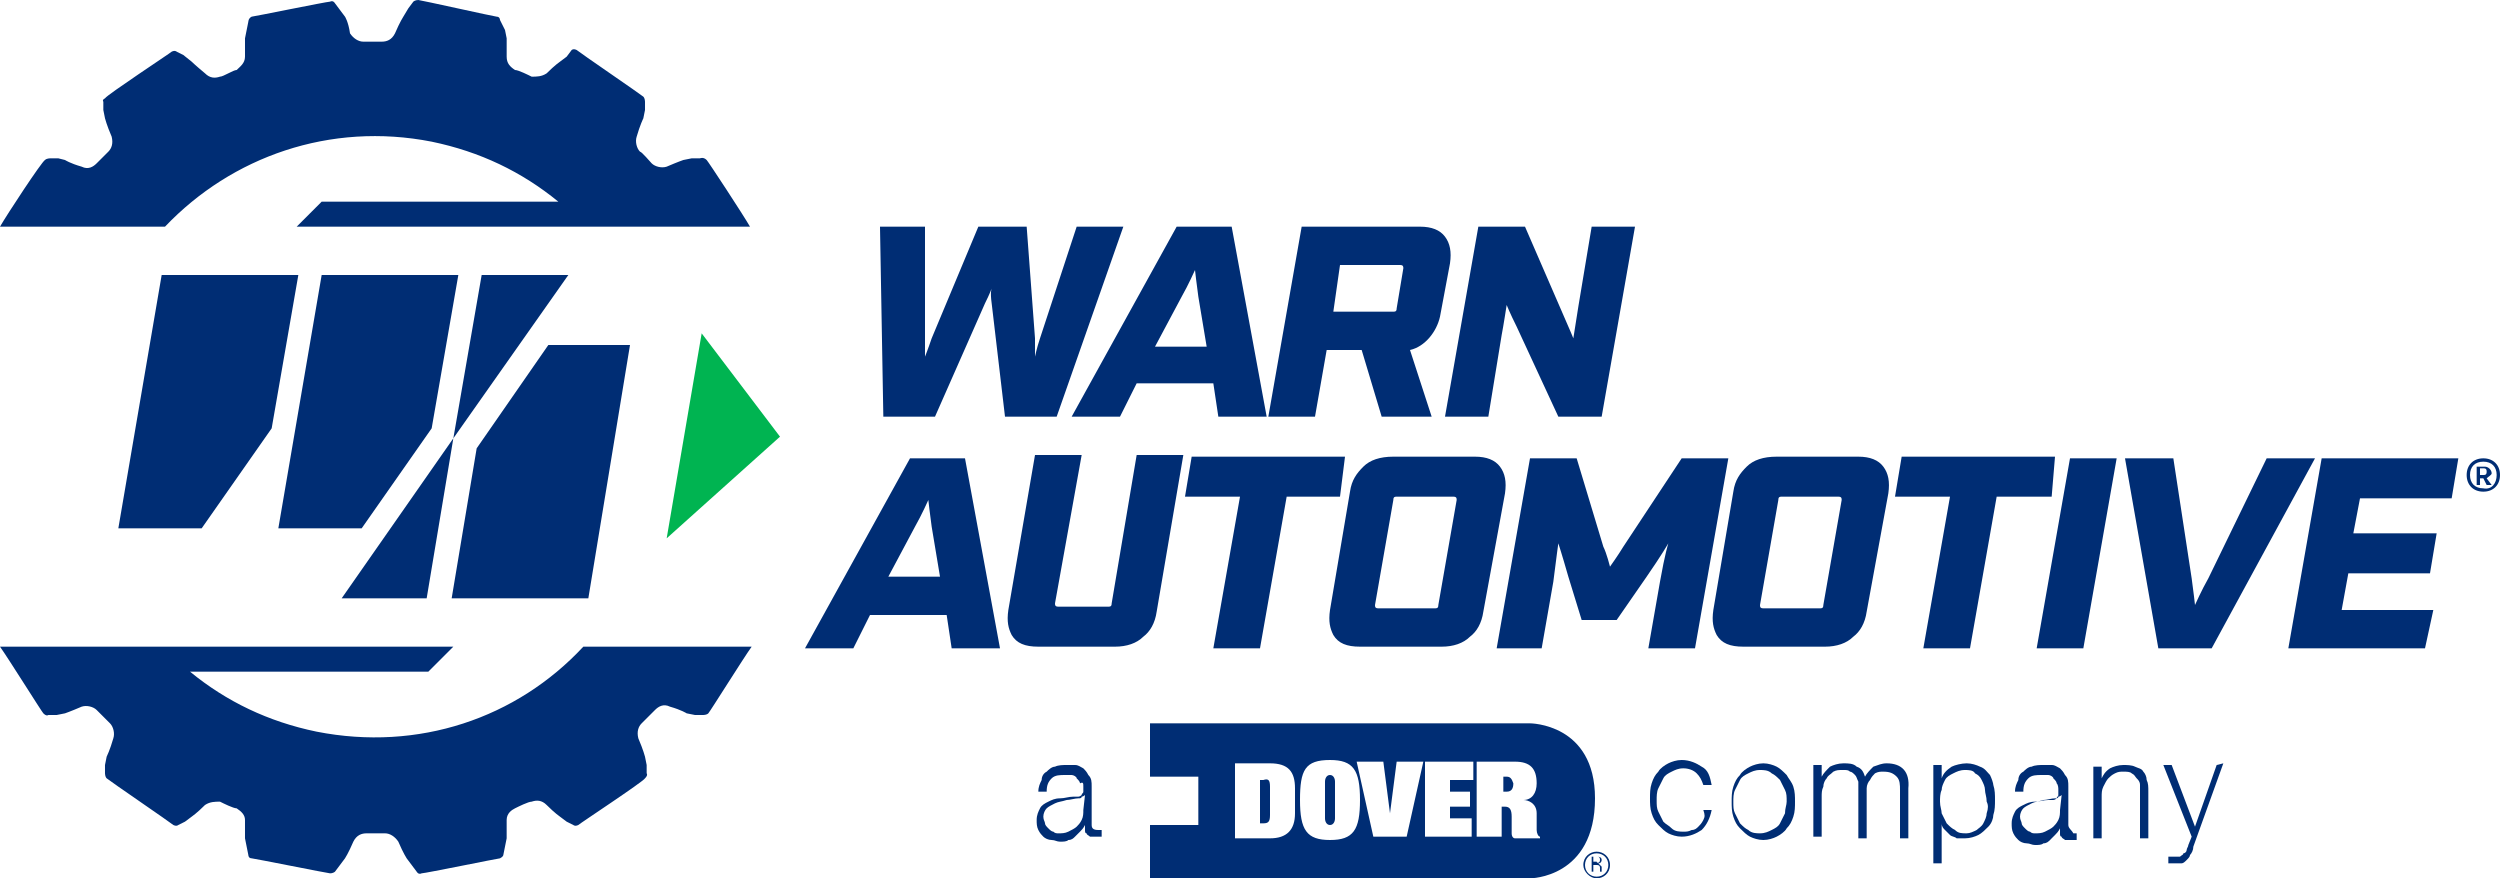 <?xml version="1.0" encoding="UTF-8"?> <svg xmlns="http://www.w3.org/2000/svg" xmlns:xlink="http://www.w3.org/1999/xlink" version="1.1" id="Layer_1" x="0px" y="0px" viewBox="0 0 150 52.7" style="enable-background:new 0 0 150 52.7;" xml:space="preserve"> <style type="text/css"> .st0{fill:#002D74;} .st1{fill:#00B451;} </style> <g> <path class="st0" d="M25.9,8.5c2.9,0.6,5.4,1.8,7.6,3.6H19.3l-1.5,1.5h27.2c-0.4-0.7-2.5-3.9-2.6-4C42.2,9.4,42,9.5,42,9.5l-0.5,0 l-0.5,0.1c0,0-0.3,0.1-1,0.4c-0.3,0.1-0.7,0-0.9-0.2c-0.1-0.1-0.6-0.7-0.7-0.7c-0.2-0.2-0.3-0.6-0.2-0.9c0.2-0.7,0.4-1.1,0.4-1.1 l0.1-0.5l0-0.5c0,0,0-0.2-0.1-0.3c-0.1-0.1-3.9-2.7-4-2.8c-0.2-0.1-0.3,0-0.3,0L34,3.4l-0.4,0.3c0,0-0.3,0.2-0.8,0.7 c-0.3,0.2-0.6,0.2-0.9,0.2c-0.2-0.1-0.8-0.4-1-0.4c-0.3-0.2-0.5-0.4-0.5-0.8c0-0.7,0-1.1,0-1.1l-0.1-0.5L30,1.2c0,0,0-0.2-0.2-0.2 C29.7,1,25.2,0,25.1,0c-0.2,0-0.3,0.1-0.3,0.1l-0.3,0.4L24.2,1c0,0-0.2,0.3-0.5,1c-0.2,0.4-0.5,0.5-0.8,0.5c-0.2,0-0.9,0-1.1,0 c-0.3,0-0.6-0.2-0.8-0.5C20.9,1.3,20.7,1,20.7,1l-0.3-0.4l-0.3-0.4c0,0-0.1-0.2-0.3-0.1c-0.2,0-4.6,0.9-4.7,0.9 c-0.2,0.1-0.2,0.3-0.2,0.3l-0.1,0.5l-0.1,0.5c0,0,0,0.4,0,1.1c0,0.4-0.3,0.6-0.5,0.8c-0.2,0-0.8,0.4-1,0.4 c-0.3,0.1-0.6,0.1-0.9-0.2c-0.6-0.5-0.8-0.7-0.8-0.7L11,3.3l-0.4-0.2c0,0-0.1-0.1-0.3,0c-0.1,0.1-3.9,2.6-4,2.8 C6.1,6,6.2,6.1,6.2,6.1l0,0.5l0.1,0.5c0,0,0.1,0.4,0.4,1.1c0.1,0.4,0,0.7-0.2,0.9C6.4,9.2,5.9,9.7,5.8,9.8C5.6,10,5.3,10.2,4.9,10 c-0.7-0.2-1-0.4-1-0.4L3.5,9.5L3,9.5c0,0-0.2,0-0.3,0.1c-0.2,0.1-2.3,3.3-2.7,4h9.9C13.9,9.4,19.8,7.3,25.9,8.5z"></path> <path class="st0" d="M19,43.9c-2.9-0.6-5.4-1.8-7.6-3.6h14.3l1.5-1.5H0c0.5,0.7,2.5,3.9,2.6,4c0.2,0.2,0.3,0.1,0.3,0.1l0.5,0 l0.5-0.1c0,0,0.3-0.1,1-0.4c0.3-0.1,0.7,0,0.9,0.2c0.1,0.1,0.7,0.7,0.8,0.8c0.2,0.2,0.3,0.6,0.2,0.9c-0.2,0.7-0.4,1.1-0.4,1.1 l-0.1,0.5l0,0.5c0,0,0,0.2,0.1,0.3c0.1,0.1,3.9,2.7,4,2.8c0.2,0.1,0.3,0,0.3,0l0.4-0.2l0.4-0.3c0,0,0.3-0.2,0.8-0.7 c0.3-0.2,0.6-0.2,0.9-0.2c0.2,0.1,0.8,0.4,1,0.4c0.3,0.2,0.5,0.4,0.5,0.7c0,0.7,0,1.1,0,1.1l0.1,0.5l0.1,0.5c0,0,0,0.2,0.2,0.2 c0.1,0,4.6,0.9,4.7,0.9c0.2,0,0.3-0.1,0.3-0.1l0.3-0.4l0.3-0.4c0,0,0.2-0.3,0.5-1c0.2-0.4,0.5-0.5,0.8-0.5c0.2,0,0.9,0,1.1,0 c0.3,0,0.6,0.2,0.8,0.5c0.3,0.7,0.5,1,0.5,1l0.3,0.4l0.3,0.4c0,0,0.1,0.2,0.3,0.1c0.2,0,4.6-0.9,4.7-0.9c0.2-0.1,0.2-0.2,0.2-0.2 l0.1-0.5l0.1-0.5c0,0,0-0.4,0-1.1c0-0.4,0.3-0.6,0.5-0.7c0.2-0.1,0.8-0.4,1-0.4c0.3-0.1,0.6-0.1,0.9,0.2c0.5,0.5,0.8,0.7,0.8,0.7 l0.4,0.3l0.4,0.2c0,0,0.1,0.1,0.3,0c0.1-0.1,3.9-2.6,4-2.8c0.2-0.2,0.1-0.3,0.1-0.3l0-0.5l-0.1-0.5c0,0-0.1-0.4-0.4-1.1 c-0.1-0.4,0-0.7,0.2-0.9c0.1-0.1,0.7-0.7,0.8-0.8c0.2-0.2,0.5-0.4,0.9-0.2c0.7,0.2,1,0.4,1,0.4l0.5,0.1l0.5,0c0,0,0.2,0,0.3-0.1 c0.1-0.1,2.1-3.3,2.6-4H35C31,43.1,25.1,45.1,19,43.9z"></path> <path class="st0" d="M16.3,25.7l1.6-9.2H9.7L7.1,31.7h5L16.3,25.7z"></path> <path class="st0" d="M25.9,25.7l1.6-9.2h-8.2l-2.6,15.2h5L25.9,25.7z"></path> <path class="st0" d="M28.9,16.5l-1.7,9.8l6.9-9.8H28.9z"></path> <path class="st0" d="M37.8,20.7h-4.9l-4.3,6.2l-1.5,9h8.2L37.8,20.7z"></path> <path class="st0" d="M27.2,26.3l-6.7,9.6h5.1L27.2,26.3z"></path> <path class="st0" d="M63.4,25h-3.1l-0.8-6.8c-0.1-0.7,0-0.9,0-0.9h0c0,0-0.1,0.3-0.4,0.9l-3,6.8H53l-0.2-11.4h2.7l0,6.7 c0,0.7,0,1.1,0,1.1h0c0,0,0.2-0.5,0.4-1.1l2.8-6.7h2.9l0.5,6.7c0,0.7,0,1.1,0,1.1h0c0,0,0.1-0.5,0.3-1.1l2.2-6.7h2.8L63.4,25z"></path> <path class="st0" d="M69.3,20.8h3.1l-0.5-3c-0.1-0.7-0.2-1.6-0.2-1.6s-0.4,0.9-0.8,1.6L69.3,20.8z M72.8,23h-4.6l-1,2h-2.9 l6.3-11.4h3.3L76,25h-2.9L72.8,23z"></path> <path class="st0" d="M84.2,16.1c0-0.1,0-0.2-0.2-0.2h-3.6L80,18.7h3.6c0.1,0,0.2,0,0.2-0.2L84.2,16.1z M85.9,25h-3l-1.2-4h-2.1 l-0.7,4h-2.8l2-11.4h7.1c0.7,0,1.2,0.2,1.5,0.6c0.3,0.4,0.4,0.9,0.3,1.6l-0.6,3.2c-0.2,0.9-0.9,1.8-1.8,2L85.9,25z"></path> <path class="st0" d="M93.5,25L91,19.6c-0.4-0.8-0.6-1.3-0.6-1.3s-0.2,1.3-0.3,1.8L89.3,25h-2.6l2-11.4h2.8l2.3,5.3 c0.4,0.9,0.6,1.4,0.6,1.4h0c0,0,0.2-1.3,0.3-1.9l0.8-4.8h2.6l-2,11.4H93.5z"></path> <path class="st0" d="M53.3,34.6h3.1l-0.5-3c-0.1-0.7-0.2-1.6-0.2-1.6s-0.4,0.9-0.8,1.6L53.3,34.6z M56.8,36.9h-4.6l-1,2h-2.9 l6.3-11.4h3.3L60,38.9h-2.9L56.8,36.9z"></path> <path class="st0" d="M69.4,36.7c-0.1,0.7-0.4,1.2-0.8,1.5c-0.4,0.4-1,0.6-1.7,0.6h-4.6c-0.8,0-1.3-0.2-1.6-0.7 c-0.2-0.4-0.3-0.8-0.2-1.5l1.6-9.3h2.8l-1.6,8.9c0,0.1,0,0.2,0.2,0.2h3c0.1,0,0.2,0,0.2-0.2l1.5-8.9H71L69.4,36.7z"></path> <path class="st0" d="M80.4,29.8h-3.2l-1.6,9.1h-2.8l1.6-9.1h-3.3l0.4-2.4h9.2L80.4,29.8z"></path> <path class="st0" d="M87.4,30c0-0.1,0-0.2-0.2-0.2h-3.4c-0.1,0-0.2,0-0.2,0.2l-1.1,6.3c0,0.1,0,0.2,0.2,0.2h3.4 c0.1,0,0.2,0,0.2-0.2L87.4,30z M89,36.7c-0.1,0.7-0.4,1.2-0.8,1.5c-0.4,0.4-1,0.6-1.7,0.6h-4.9c-0.8,0-1.3-0.2-1.6-0.7 c-0.2-0.4-0.3-0.8-0.2-1.5l1.2-7.1c0.1-0.7,0.4-1.1,0.8-1.5c0.4-0.4,1-0.6,1.8-0.6h4.9c0.7,0,1.2,0.2,1.5,0.6 c0.3,0.4,0.4,0.9,0.3,1.6L89,36.7z"></path> <path class="st0" d="M98.9,38.9l0.7-4c0.3-1.7,0.5-2.3,0.5-2.3h0c0,0-0.4,0.7-1.3,2l-1.8,2.6h-2.1l-0.8-2.6c-0.4-1.4-0.6-2-0.6-2h0 c0,0-0.1,0.7-0.3,2.3l-0.7,4h-2.7l2-11.4h2.8l1.6,5.3c0.2,0.4,0.4,1.2,0.4,1.2h0c0,0,0.5-0.7,0.8-1.2l3.5-5.3h2.8l-2,11.4H98.9z"></path> <path class="st0" d="M110.5,30c0-0.1,0-0.2-0.2-0.2h-3.4c-0.1,0-0.2,0-0.2,0.2l-1.1,6.3c0,0.1,0,0.2,0.2,0.2h3.4 c0.1,0,0.2,0,0.2-0.2L110.5,30z M112,36.7c-0.1,0.7-0.4,1.2-0.8,1.5c-0.4,0.4-1,0.6-1.7,0.6h-4.9c-0.8,0-1.3-0.2-1.6-0.7 c-0.2-0.4-0.3-0.8-0.2-1.5l1.2-7.1c0.1-0.7,0.4-1.1,0.8-1.5c0.4-0.4,1-0.6,1.8-0.6h4.9c0.7,0,1.2,0.2,1.5,0.6 c0.3,0.4,0.4,0.9,0.3,1.6L112,36.7z"></path> <path class="st0" d="M123.1,29.8h-3.3l-1.6,9.1h-2.8l1.6-9.1h-3.3l0.4-2.4h9.2L123.1,29.8z"></path> <path class="st0" d="M125,38.9h-2.8l2-11.4h2.8L125,38.9z"></path> <path class="st0" d="M132.7,38.9h-3.2l-2-11.4h2.9l1.1,7.2c0.1,0.7,0.2,1.6,0.2,1.6s0.4-0.9,0.8-1.6l3.5-7.2h2.9L132.7,38.9z"></path> <path class="st0" d="M145.5,38.9h-8.2l2-11.4h8.2l-0.4,2.4h-5.5l-0.4,2.1h5l-0.4,2.4h-4.9l-0.4,2.2h5.5L145.5,38.9z"></path> <path class="st0" d="M148.8,28.5h0.2c0.1,0,0.2,0,0.2-0.2c0-0.2-0.1-0.2-0.2-0.2h-0.2V28.5z M149.2,28.7l0.3,0.4h-0.3l-0.2-0.4 h-0.2v0.4h-0.2V28h0.5c0.2,0,0.4,0.2,0.4,0.4C149.5,28.5,149.3,28.6,149.2,28.7z M149.8,28.5c0-0.5-0.3-0.8-0.8-0.8 c-0.5,0-0.8,0.3-0.8,0.8c0,0.5,0.3,0.8,0.8,0.8C149.5,29.4,149.8,29,149.8,28.5z M150,28.5c0,0.6-0.4,1-1,1c-0.6,0-1-0.4-1-1 c0-0.6,0.4-1,1-1C149.6,27.5,150,27.9,150,28.5z"></path> <path class="st0" d="M76.2,47.2v1.7c0,0.4-0.1,0.5-0.4,0.5h-0.2v-2.6h0.2C76.1,46.7,76.2,46.8,76.2,47.2z M95.7,47.9 c0,4.8-3.9,4.8-3.9,4.8H69v-3.2h2.9v-2.9H69v-3.2h22.8C91.8,43.4,95.7,43.4,95.7,47.9z M77.7,47.3c0-1-0.4-1.5-1.5-1.5h-2.1v4.5 h2.1c1,0,1.5-0.5,1.5-1.5V47.3z M81.6,48c0-1.8-0.4-2.4-1.8-2.4c-1.5,0-1.8,0.6-1.8,2.4c0,1.8,0.4,2.4,1.8,2.4 C81.2,50.4,81.6,49.8,81.6,48z M85.4,45.7h-1.6l-0.4,3.1l-0.4-3.1h-1.6l1,4.5h2L85.4,45.7z M88.4,45.7h-2.9v4.5h2.8v-1.1H87v-0.7 h1.2v-0.9H87v-0.7h1.4L88.4,45.7L88.4,45.7z M92.4,50.2c-0.1,0-0.2-0.2-0.2-0.4v-1c0-0.6-0.5-0.8-0.8-0.8c0.5,0,0.8-0.4,0.8-1 c0-0.9-0.4-1.3-1.3-1.3h-2.3v4.5h1.5v-1.8h0.2c0.3,0,0.4,0.2,0.4,0.6v1c0,0.2,0.1,0.3,0.2,0.3H92.4z M79.8,46.5 c-0.2,0-0.3,0.2-0.3,0.4v2.2c0,0.2,0.1,0.4,0.3,0.4c0.2,0,0.3-0.2,0.3-0.4v-2.2C80.1,46.7,80,46.5,79.8,46.5z M90.4,46.6h-0.2v0.9 h0.2c0.3,0,0.4-0.2,0.4-0.5C90.7,46.7,90.6,46.6,90.4,46.6z M96.6,51.9c0,0.5-0.4,0.8-0.8,0.8S95,52.3,95,51.9 c0-0.5,0.4-0.8,0.8-0.8S96.6,51.4,96.6,51.9z M96.5,51.9c0-0.4-0.3-0.7-0.7-0.7c-0.4,0-0.7,0.3-0.7,0.7c0,0.4,0.3,0.7,0.7,0.7 C96.2,52.6,96.5,52.3,96.5,51.9z M96.1,52c0,0.1,0,0.2,0,0.3H96c0,0,0-0.1,0-0.2c0-0.1,0-0.2-0.2-0.2h-0.2v0.4h-0.1v-0.9h0.3 c0.1,0,0.3,0,0.3,0.2c0,0,0,0.2-0.2,0.2C96,51.9,96,51.9,96.1,52z M96,51.6c0-0.2-0.1-0.2-0.2-0.2h-0.2v0.3h0.2 C95.8,51.8,96,51.8,96,51.6z"></path> <path class="st0" d="M65.5,49.5v-2.3c0-0.3,0-0.5-0.2-0.7c-0.1-0.2-0.2-0.3-0.3-0.4c-0.2-0.1-0.3-0.2-0.5-0.2c-0.2,0-0.4,0-0.5,0 c-0.2,0-0.5,0-0.7,0.1c-0.2,0-0.4,0.2-0.5,0.3c-0.2,0.1-0.3,0.3-0.3,0.5c-0.1,0.2-0.2,0.4-0.2,0.7h0.5c0-0.4,0.1-0.6,0.3-0.8 c0.2-0.2,0.5-0.2,0.8-0.2c0.2,0,0.3,0,0.4,0c0.1,0,0.3,0.1,0.3,0.2c0.1,0.1,0.2,0.2,0.2,0.3C65,46.9,65,47,65,47.2 c0,0.1,0,0.2,0,0.3c0,0.1-0.1,0.1-0.1,0.2c0,0-0.1,0.1-0.2,0.1c-0.1,0-0.2,0-0.3,0c-0.3,0-0.5,0.1-0.8,0.1c-0.3,0-0.5,0.1-0.7,0.2 c-0.2,0.1-0.4,0.2-0.5,0.4c-0.1,0.2-0.2,0.4-0.2,0.7c0,0.2,0,0.4,0.1,0.6c0.1,0.2,0.2,0.3,0.3,0.4c0.1,0.1,0.3,0.2,0.5,0.2 c0.2,0,0.3,0.1,0.5,0.1c0.2,0,0.4,0,0.5-0.1c0.2,0,0.3-0.1,0.4-0.2c0.1-0.1,0.2-0.2,0.3-0.3c0.1-0.1,0.2-0.2,0.3-0.4 c0,0.1,0,0.2,0,0.3c0,0.1,0,0.2,0.1,0.2c0,0.1,0.1,0.1,0.2,0.2c0.1,0,0.2,0,0.3,0c0.1,0,0.1,0,0.2,0c0,0,0.1,0,0.2,0v-0.4 c0,0-0.1,0-0.2,0C65.6,49.8,65.5,49.7,65.5,49.5z M65,48.6c0,0.2,0,0.4-0.1,0.6c-0.1,0.2-0.2,0.3-0.3,0.4c-0.1,0.1-0.3,0.2-0.5,0.3 c-0.2,0.1-0.4,0.1-0.6,0.1c-0.1,0-0.2,0-0.3-0.1c-0.1,0-0.2-0.1-0.3-0.2c-0.1-0.1-0.2-0.2-0.2-0.3c0-0.1-0.1-0.2-0.1-0.4 c0-0.2,0.1-0.4,0.2-0.5c0.1-0.1,0.3-0.2,0.5-0.3c0.2-0.1,0.4-0.1,0.7-0.2c0.2,0,0.5-0.1,0.7-0.1c0.1,0,0.2,0,0.2-0.1 c0.1,0,0.2-0.1,0.2-0.1L65,48.6L65,48.6z"></path> <path class="st0" d="M102.2,49.2c-0.1,0.2-0.2,0.3-0.3,0.4c-0.1,0.1-0.2,0.2-0.4,0.2c-0.2,0.1-0.3,0.1-0.5,0.1 c-0.2,0-0.5,0-0.7-0.2s-0.3-0.2-0.5-0.4c-0.1-0.2-0.2-0.4-0.3-0.6c-0.1-0.2-0.1-0.4-0.1-0.7c0-0.2,0-0.5,0.1-0.7 c0.1-0.2,0.2-0.4,0.3-0.6c0.1-0.2,0.3-0.3,0.5-0.4s0.4-0.2,0.7-0.2c0.3,0,0.6,0.1,0.8,0.3s0.3,0.4,0.4,0.7h0.5 c-0.1-0.5-0.2-0.9-0.6-1.1c-0.3-0.2-0.7-0.4-1.2-0.4c-0.3,0-0.6,0.1-0.8,0.2c-0.2,0.1-0.5,0.3-0.6,0.5c-0.2,0.2-0.3,0.4-0.4,0.7 c-0.1,0.3-0.1,0.6-0.1,0.9c0,0.3,0,0.6,0.1,0.9c0.1,0.3,0.2,0.5,0.4,0.7c0.2,0.2,0.4,0.4,0.6,0.5c0.2,0.1,0.5,0.2,0.8,0.2 c0.5,0,0.9-0.2,1.2-0.4c0.3-0.3,0.5-0.7,0.6-1.2h-0.5C102.3,48.9,102.3,49,102.2,49.2z"></path> <path class="st0" d="M107.2,46.5c-0.2-0.2-0.4-0.4-0.6-0.5c-0.2-0.1-0.5-0.2-0.8-0.2c-0.3,0-0.6,0.1-0.8,0.2 c-0.2,0.1-0.5,0.3-0.6,0.5c-0.2,0.2-0.3,0.4-0.4,0.7c-0.1,0.3-0.1,0.6-0.1,0.9c0,0.3,0,0.6,0.1,0.9c0.1,0.3,0.2,0.5,0.4,0.7 c0.2,0.2,0.4,0.4,0.6,0.5c0.2,0.1,0.5,0.2,0.8,0.2c0.3,0,0.6-0.1,0.8-0.2c0.2-0.1,0.5-0.3,0.6-0.5c0.2-0.2,0.3-0.4,0.4-0.7 c0.1-0.3,0.1-0.6,0.1-0.9c0-0.3,0-0.6-0.1-0.9C107.5,46.9,107.3,46.7,107.2,46.5z M107.1,48.8c-0.1,0.2-0.2,0.4-0.3,0.6 c-0.1,0.2-0.3,0.3-0.5,0.4c-0.2,0.1-0.4,0.2-0.7,0.2c-0.2,0-0.5,0-0.7-0.2c-0.2-0.1-0.3-0.2-0.5-0.4c-0.1-0.2-0.2-0.4-0.3-0.6 c-0.1-0.2-0.1-0.4-0.1-0.7c0-0.2,0-0.5,0.1-0.7c0.1-0.2,0.2-0.4,0.3-0.6c0.1-0.2,0.3-0.3,0.5-0.4c0.2-0.1,0.4-0.2,0.7-0.2 c0.2,0,0.5,0,0.7,0.2c0.2,0.1,0.3,0.2,0.5,0.4c0.1,0.2,0.2,0.4,0.3,0.6c0.1,0.2,0.1,0.4,0.1,0.7C107.2,48.3,107.1,48.5,107.1,48.8z "></path> <path class="st0" d="M113.2,45.8c-0.3,0-0.5,0.1-0.8,0.2c-0.2,0.2-0.4,0.4-0.5,0.6c-0.1-0.3-0.2-0.5-0.5-0.6 c-0.2-0.2-0.5-0.2-0.8-0.2c-0.3,0-0.6,0.1-0.8,0.2c-0.2,0.2-0.4,0.4-0.5,0.6h0v-0.7h-0.5v4.3h0.5v-2.4c0-0.2,0-0.4,0.1-0.6 c0-0.2,0.1-0.4,0.2-0.5c0.1-0.2,0.2-0.2,0.4-0.4c0.2-0.1,0.3-0.1,0.6-0.1c0.2,0,0.3,0,0.4,0.1c0.1,0,0.2,0.1,0.3,0.2 c0.1,0.1,0.1,0.2,0.2,0.4c0,0.1,0,0.3,0,0.4v3h0.5v-2.4c0-0.2,0-0.4,0-0.6s0.1-0.4,0.2-0.5c0.1-0.2,0.2-0.3,0.3-0.4 c0.2-0.1,0.3-0.1,0.5-0.1c0.4,0,0.6,0.1,0.8,0.3c0.2,0.2,0.2,0.5,0.2,0.8v2.9h0.5v-3C114.6,46.3,114.1,45.8,113.2,45.8z"></path> <path class="st0" d="M119.4,46.5c-0.2-0.2-0.3-0.4-0.6-0.5c-0.2-0.1-0.5-0.2-0.8-0.2c-0.3,0-0.7,0.1-0.9,0.2 c-0.3,0.2-0.5,0.4-0.6,0.7v-0.8H116v5.9h0.5v-2.4c0,0.2,0.1,0.3,0.2,0.4c0.1,0.1,0.2,0.2,0.3,0.3c0.1,0.1,0.3,0.1,0.4,0.2 c0.2,0,0.3,0,0.5,0c0.3,0,0.6-0.1,0.8-0.2c0.2-0.1,0.4-0.3,0.6-0.5c0.2-0.2,0.3-0.5,0.3-0.7c0.1-0.3,0.1-0.6,0.1-0.9 c0-0.3,0-0.6-0.1-0.9C119.6,47,119.5,46.7,119.4,46.5z M119.2,48.8c0,0.2-0.1,0.4-0.2,0.6c-0.1,0.2-0.3,0.3-0.4,0.4 c-0.2,0.1-0.4,0.2-0.6,0.2c-0.3,0-0.5,0-0.7-0.2c-0.2-0.1-0.3-0.2-0.5-0.4c-0.1-0.2-0.2-0.4-0.3-0.6c0-0.2-0.1-0.4-0.1-0.7 c0-0.2,0-0.5,0.1-0.7c0-0.2,0.1-0.4,0.2-0.6c0.1-0.2,0.3-0.3,0.5-0.4c0.2-0.1,0.4-0.2,0.7-0.2c0.2,0,0.5,0,0.6,0.2 c0.2,0.1,0.3,0.2,0.4,0.4c0.1,0.2,0.2,0.4,0.2,0.6c0,0.2,0.1,0.4,0.1,0.7C119.3,48.3,119.3,48.5,119.2,48.8z"></path> <path class="st0" d="M124.1,49.5v-2.3c0-0.3,0-0.5-0.2-0.7c-0.1-0.2-0.2-0.3-0.3-0.4c-0.2-0.1-0.3-0.2-0.5-0.2c-0.2,0-0.4,0-0.5,0 c-0.2,0-0.5,0-0.7,0.1c-0.2,0-0.4,0.2-0.5,0.3c-0.2,0.1-0.3,0.3-0.3,0.5c-0.1,0.2-0.2,0.4-0.2,0.7h0.5c0-0.4,0.1-0.6,0.3-0.8 c0.2-0.2,0.5-0.2,0.8-0.2c0.2,0,0.3,0,0.4,0c0.1,0,0.3,0.1,0.3,0.2c0.1,0.1,0.2,0.2,0.2,0.3c0.1,0.1,0.1,0.3,0.1,0.4 c0,0.1,0,0.2,0,0.3c0,0.1-0.1,0.1-0.1,0.2c0,0-0.1,0.1-0.2,0.1c-0.1,0-0.2,0-0.3,0c-0.3,0-0.5,0.1-0.8,0.1c-0.3,0-0.5,0.1-0.7,0.2 c-0.2,0.1-0.4,0.2-0.5,0.4c-0.1,0.2-0.2,0.4-0.2,0.7c0,0.2,0,0.4,0.1,0.6c0.1,0.2,0.2,0.3,0.3,0.4c0.1,0.1,0.3,0.2,0.5,0.2 c0.2,0,0.3,0.1,0.5,0.1c0.2,0,0.4,0,0.5-0.1c0.2,0,0.3-0.1,0.4-0.2c0.1-0.1,0.2-0.2,0.3-0.3c0.1-0.1,0.2-0.2,0.3-0.4 c0,0.1,0,0.2,0,0.3c0,0.1,0,0.2,0.1,0.2c0,0.1,0.1,0.1,0.2,0.2c0.1,0,0.2,0,0.3,0c0.1,0,0.1,0,0.2,0c0,0,0.1,0,0.2,0v-0.4 c0,0-0.1,0-0.2,0C124.3,49.8,124.1,49.7,124.1,49.5z M123.6,48.6c0,0.2,0,0.4-0.1,0.6c-0.1,0.2-0.2,0.3-0.3,0.4 c-0.1,0.1-0.3,0.2-0.5,0.3c-0.2,0.1-0.4,0.1-0.6,0.1c-0.1,0-0.2,0-0.3-0.1c-0.1,0-0.2-0.1-0.3-0.2c-0.1-0.1-0.2-0.2-0.2-0.3 c0-0.1-0.1-0.2-0.1-0.4c0-0.2,0.1-0.4,0.2-0.5c0.1-0.1,0.3-0.2,0.5-0.3c0.2-0.1,0.4-0.1,0.7-0.2c0.2,0,0.5-0.1,0.7-0.1 c0.1,0,0.2,0,0.2-0.1c0.1,0,0.2-0.1,0.2-0.1L123.6,48.6L123.6,48.6z"></path> <path class="st0" d="M128.6,46.3c-0.1-0.2-0.3-0.2-0.5-0.3c-0.2-0.1-0.5-0.1-0.7-0.1c-0.3,0-0.6,0.1-0.8,0.2 c-0.3,0.2-0.4,0.4-0.5,0.6v-0.7h-0.5v4.3h0.5v-2.5c0-0.2,0-0.4,0.1-0.6c0.1-0.2,0.2-0.4,0.3-0.5c0.1-0.1,0.2-0.2,0.4-0.3 c0.2-0.1,0.3-0.1,0.5-0.1c0.2,0,0.4,0,0.5,0.1c0.2,0.1,0.2,0.2,0.3,0.3c0.1,0.1,0.2,0.2,0.2,0.4c0,0.2,0,0.3,0,0.5v2.7h0.5v-2.8 c0-0.3,0-0.5-0.1-0.7C128.8,46.6,128.7,46.4,128.6,46.3z"></path> <path class="st0" d="M133,45.9l-1.3,3.7l-1.4-3.7h-0.5l1.7,4.3l-0.2,0.5c0,0.1-0.1,0.2-0.1,0.3c0,0.1-0.1,0.2-0.2,0.2 c0,0.1-0.1,0.1-0.2,0.2c-0.1,0-0.2,0-0.3,0c-0.1,0-0.1,0-0.2,0c-0.1,0-0.1,0-0.2,0v0.4c0,0,0.1,0,0.2,0c0,0,0.2,0,0.2,0 c0.2,0,0.3,0,0.4,0c0.1,0,0.2-0.1,0.3-0.2c0.1-0.1,0.2-0.2,0.2-0.3c0.1-0.1,0.2-0.3,0.2-0.5l1.8-5L133,45.9L133,45.9z"></path> <path class="st1" d="M42.1,20l-2.1,12.3l6.8-6.1L42.1,20z"></path> </g> </svg> 